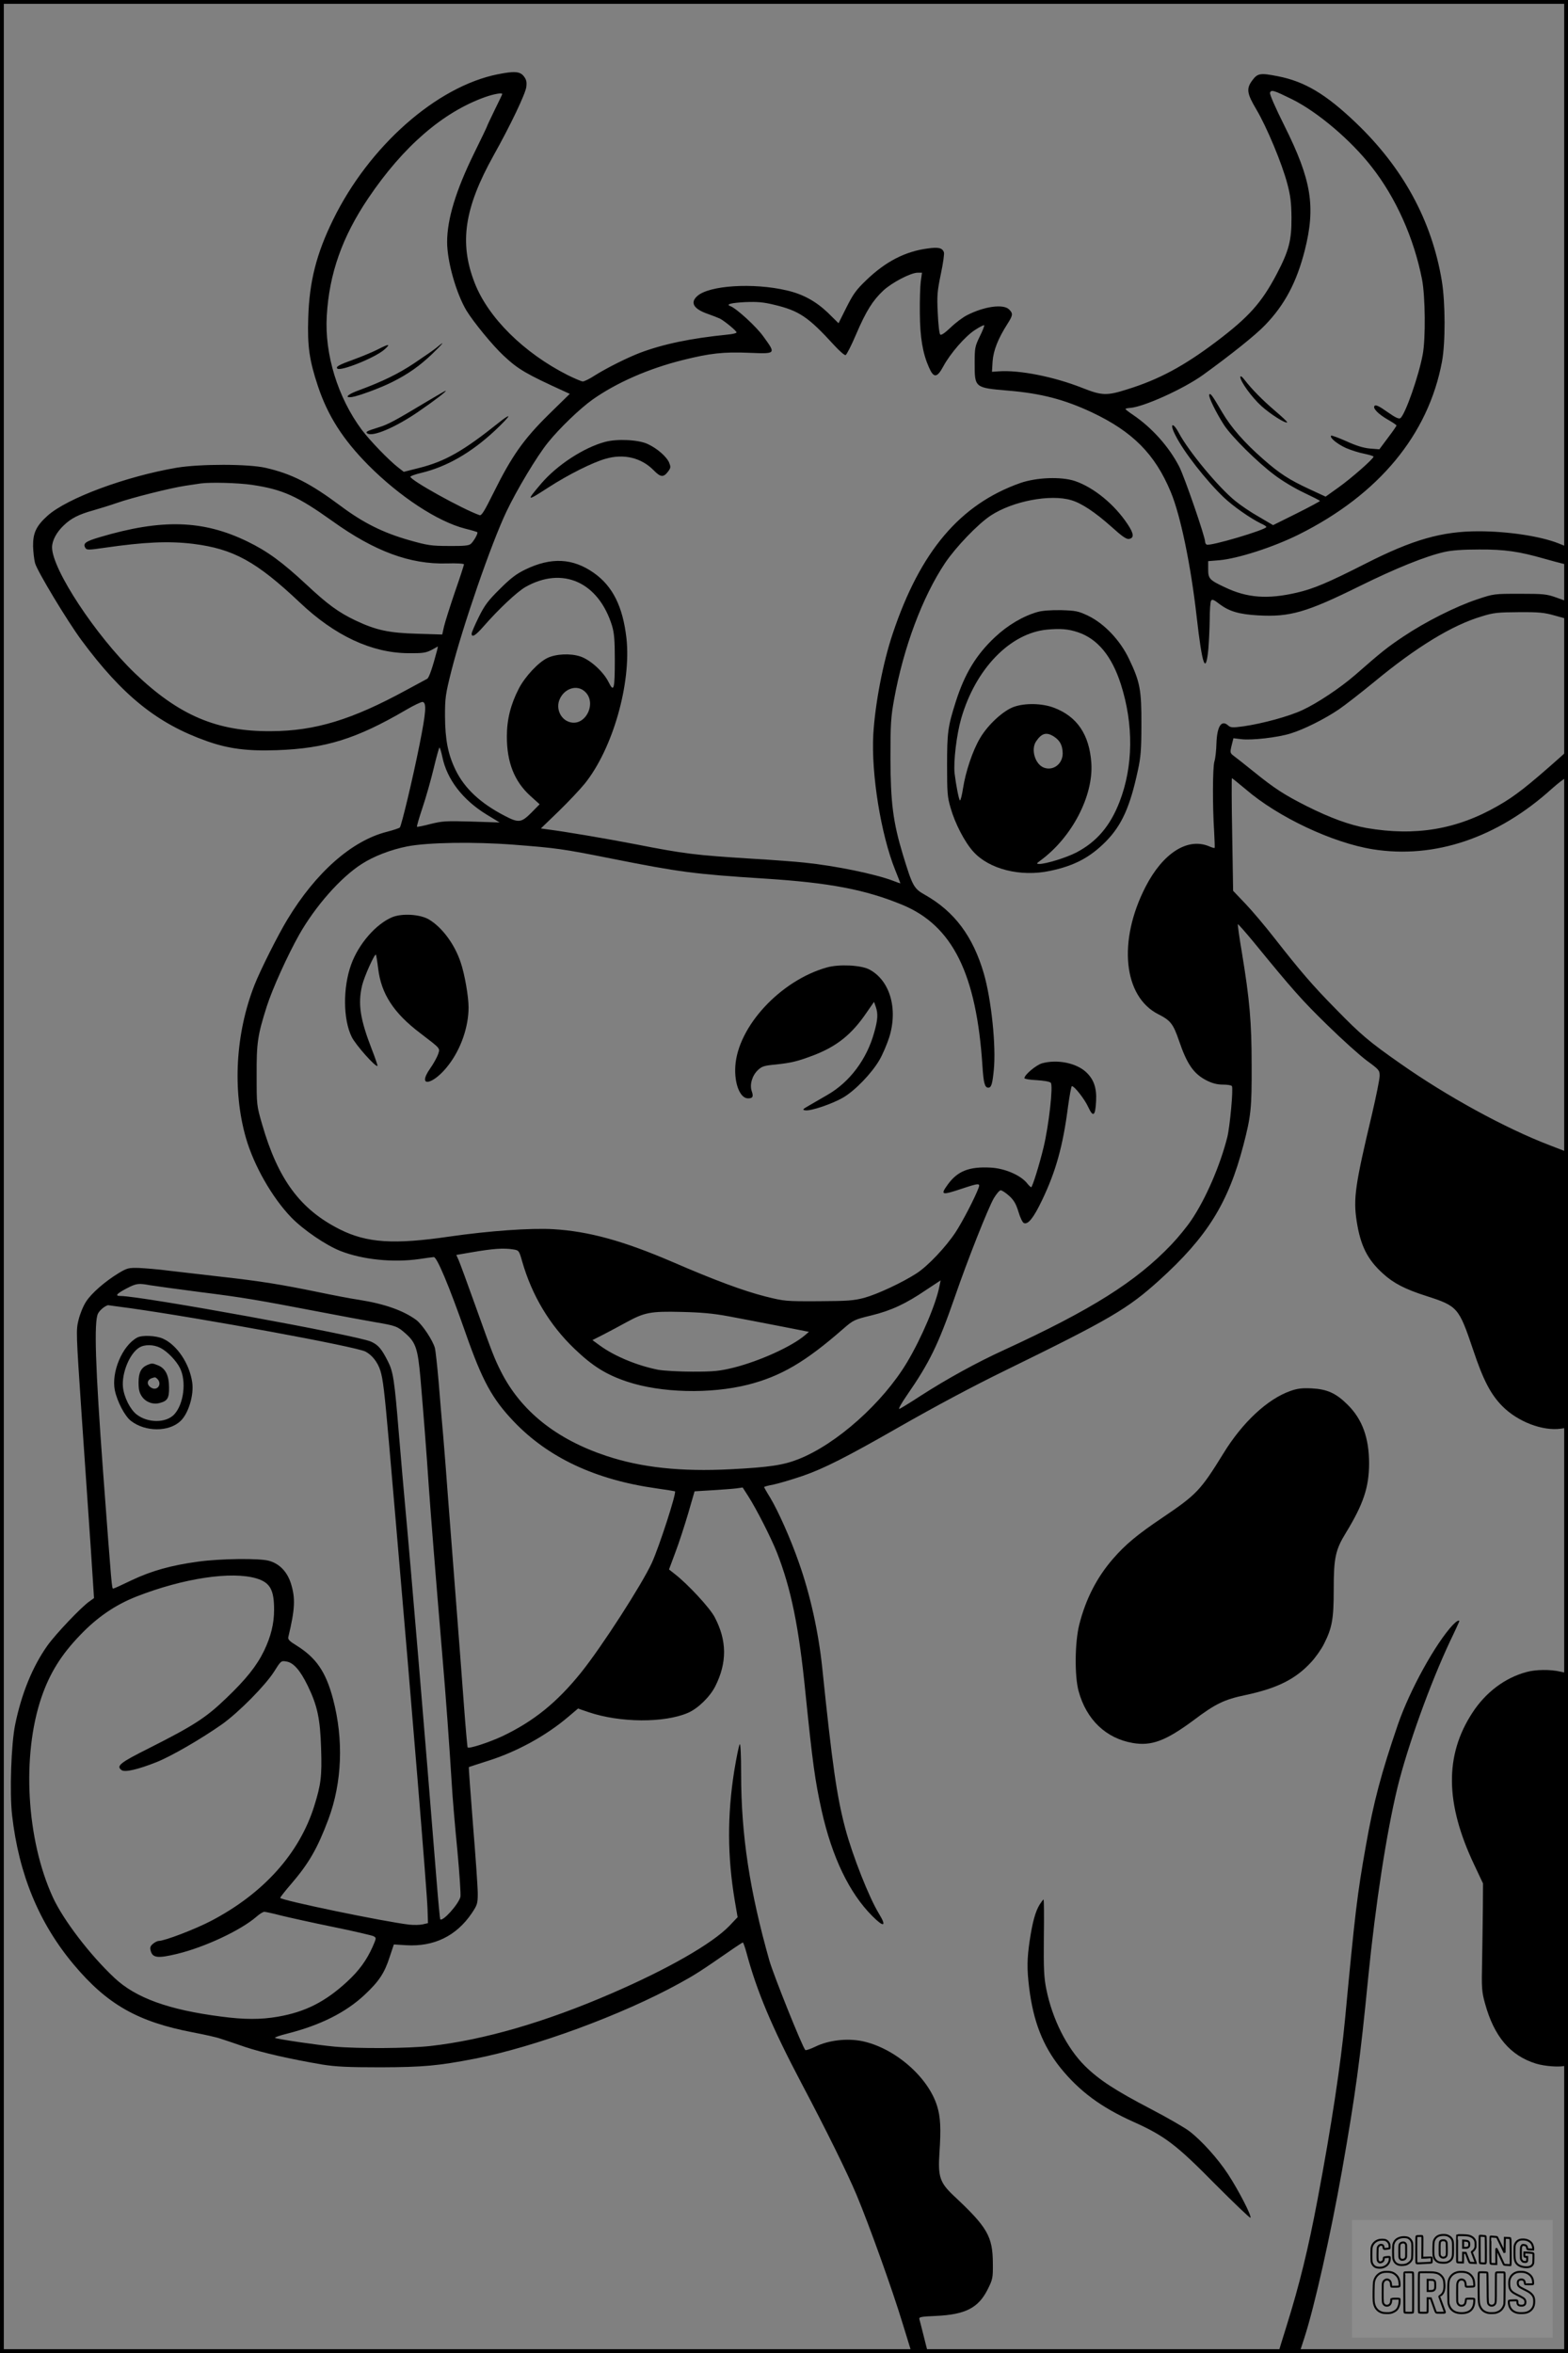 <?xml version="1.0" encoding="UTF-8"?>
<svg xmlns="http://www.w3.org/2000/svg" version="1.0" width="1024pt" height="1536pt" viewBox="0 0 1024 1536" preserveAspectRatio="xMidYMid meet">
  <rect x="0" y="0" width="1024" height="1536" fill="#808080" stroke="none"/>
  <g transform="translate(0.00 0.00) scale(1)">
    <g transform="translate(0,1536) scale(0.1,-0.1)" fill="#000000" stroke="none">
      <path d="M3250 14875 c-399 -80 -840 -469 -1075 -950 -108 -220 -155 -403 -162 -640 -6 -185 7 -276 63 -445 65 -195 163 -348 329 -516 205 -206 453 -369 633 -415 41 -10 77 -21 79 -23 7 -7 -24 -61 -43 -77 -13 -11 -48 -14 -143 -13 -114 0 -139 4 -256 37 -173 49 -303 114 -450 224 -200 149 -320 210 -490 249 -114 26 -427 26 -580 1 -334 -57 -717 -199 -845 -314 -73 -66 -95 -112 -94 -198 1 -38 7 -89 13 -111 14 -52 210 -377 303 -503 268 -362 496 -545 819 -659 141 -50 265 -66 458 -59 317 11 519 74 841 262 52 31 102 54 110 53 27 -5 22 -68 -20 -278 -44 -221 -118 -530 -129 -542 -4 -4 -42 -17 -85 -28 -229 -58 -464 -266 -649 -572 -61 -100 -178 -333 -215 -428 -124 -315 -145 -688 -56 -998 52 -181 172 -391 297 -520 79 -81 226 -181 320 -218 145 -57 344 -77 514 -53 43 7 86 12 96 13 20 1 98 -183 208 -497 109 -311 173 -428 314 -576 225 -236 533 -381 933 -437 64 -9 118 -18 120 -19 11 -10 -102 -359 -151 -467 -65 -141 -327 -548 -463 -717 -158 -196 -310 -318 -514 -415 -86 -40 -217 -83 -226 -73 -2 2 -13 125 -24 273 -11 148 -35 467 -54 709 -19 242 -42 539 -51 660 -9 121 -22 294 -30 385 -8 91 -22 250 -30 355 -9 104 -20 206 -25 226 -14 50 -81 151 -121 182 -84 62 -208 106 -374 132 -55 8 -174 31 -265 50 -243 50 -379 72 -630 100 -124 14 -280 32 -346 40 -67 9 -155 16 -196 18 -69 2 -78 -1 -132 -33 -89 -54 -179 -132 -214 -187 -18 -27 -40 -81 -49 -119 -17 -67 -16 -82 20 -619 21 -302 48 -696 60 -874 l21 -323 -29 -21 c-52 -35 -223 -215 -276 -290 -97 -137 -169 -314 -210 -515 -26 -126 -37 -444 -20 -592 44 -385 176 -705 404 -976 217 -258 416 -372 777 -441 74 -14 155 -32 180 -41 25 -8 97 -32 160 -54 114 -38 294 -79 505 -115 89 -14 163 -18 380 -18 280 1 377 10 615 56 394 77 960 285 1335 491 106 58 138 79 325 208 47 33 88 59 91 60 3 0 14 -30 24 -67 67 -250 165 -484 358 -850 163 -308 299 -584 361 -731 82 -196 234 -619 301 -840 l59 -192 54 0 c46 0 53 2 48 18 -3 9 -14 55 -26 102 -12 47 -23 92 -26 101 -4 14 11 17 108 21 193 9 277 52 338 173 33 66 35 75 34 170 -1 176 -35 236 -256 442 -90 85 -103 124 -93 277 11 163 7 237 -15 308 -59 191 -278 380 -490 424 -99 20 -219 6 -305 -36 -33 -16 -63 -26 -66 -22 -21 24 -206 486 -234 582 -129 455 -185 821 -185 1219 0 126 -4 201 -9 195 -5 -5 -21 -83 -36 -174 -46 -291 -45 -559 4 -850 l18 -105 -54 -57 c-111 -115 -400 -281 -768 -440 -433 -188 -837 -305 -1185 -344 -146 -16 -468 -18 -625 -4 -118 11 -374 49 -389 57 -5 3 31 16 80 28 217 55 382 138 505 253 94 88 130 142 164 248 l27 81 80 -5 c182 -11 328 60 429 209 36 54 39 63 39 129 0 39 -14 240 -31 447 -16 206 -29 376 -27 378 2 1 57 19 123 40 188 59 379 163 525 287 l65 55 70 -24 c204 -69 493 -71 648 -4 65 28 143 104 178 173 78 155 77 299 -4 452 -31 60 -176 216 -260 281 l-38 30 41 110 c23 60 60 174 84 255 l42 145 115 7 c63 4 133 9 157 12 l42 6 36 -56 c55 -86 148 -269 188 -369 92 -235 143 -482 186 -915 47 -459 62 -571 106 -770 68 -303 180 -537 331 -688 76 -76 95 -69 43 16 -65 106 -173 380 -220 557 -55 207 -85 416 -150 1045 -24 233 -79 483 -154 693 -53 152 -134 334 -187 422 -22 35 -39 66 -39 68 0 2 27 10 61 16 33 7 119 32 192 57 136 47 285 122 622 315 249 142 485 268 700 373 687 336 799 402 1005 588 314 284 451 504 550 882 50 192 55 242 54 521 0 283 -13 430 -64 739 -17 99 -28 181 -26 183 2 2 47 -49 101 -114 259 -317 319 -384 484 -545 97 -95 214 -200 259 -233 78 -57 82 -62 82 -98 0 -21 -23 -134 -50 -250 -110 -462 -123 -550 -100 -699 25 -160 70 -250 172 -342 69 -63 145 -102 283 -146 205 -66 212 -75 305 -350 66 -198 115 -292 191 -369 101 -102 264 -164 383 -147 l46 7 0 899 0 898 -122 47 c-289 111 -666 317 -971 531 -206 144 -259 189 -422 356 -154 156 -234 250 -401 463 -60 77 -145 178 -190 225 l-81 85 -6 368 c-4 202 -4 367 -2 367 3 0 43 -33 90 -72 211 -182 568 -350 831 -392 403 -64 814 75 1167 394 43 38 84 70 92 70 12 0 15 18 15 91 l0 92 -52 -47 c-214 -190 -296 -254 -405 -316 -269 -155 -540 -200 -859 -145 -111 20 -235 65 -389 142 -148 75 -208 113 -349 227 -56 45 -113 90 -128 101 -25 19 -26 22 -15 68 l12 48 50 -6 c67 -9 241 11 323 37 86 26 222 94 315 157 40 27 145 109 233 181 272 225 507 369 699 426 80 25 106 27 245 28 132 1 166 -3 233 -22 42 -12 80 -22 83 -22 3 0 4 26 2 57 l-3 57 -70 25 c-64 23 -84 25 -240 25 -169 0 -170 0 -280 -37 -138 -46 -337 -146 -480 -242 -105 -70 -140 -98 -315 -251 -98 -85 -247 -184 -344 -229 -87 -41 -260 -88 -384 -106 -73 -10 -85 -9 -101 5 -44 40 -73 -4 -77 -117 -1 -45 -7 -98 -13 -117 -12 -37 -13 -288 -2 -458 3 -57 5 -105 3 -107 -2 -2 -19 3 -37 11 -140 58 -301 -45 -414 -265 -182 -354 -145 -717 84 -832 79 -40 97 -63 134 -171 53 -156 97 -219 183 -262 36 -18 68 -26 104 -26 29 0 56 -4 59 -10 10 -16 -13 -264 -30 -333 -47 -186 -141 -403 -235 -542 -29 -43 -87 -114 -129 -158 -231 -243 -524 -427 -1091 -688 -182 -83 -376 -190 -547 -300 -67 -44 -130 -82 -139 -86 -10 -4 10 33 48 88 148 214 205 330 314 644 83 241 215 574 254 643 17 28 37 52 45 52 8 0 33 -16 55 -36 31 -28 45 -52 61 -104 11 -38 27 -71 36 -74 27 -11 63 34 118 149 90 187 137 355 170 613 10 72 21 132 25 132 17 0 84 -86 107 -137 32 -69 46 -59 51 38 5 88 -15 145 -68 193 -65 58 -187 82 -285 55 -38 -11 -115 -75 -115 -97 0 -5 35 -11 80 -13 46 -3 84 -9 92 -17 17 -17 -12 -276 -47 -422 -27 -112 -73 -260 -81 -260 -3 0 -17 13 -30 30 -43 50 -143 93 -233 98 -141 8 -218 -22 -282 -111 -49 -68 -41 -71 91 -27 114 38 123 38 110 4 -25 -66 -104 -218 -149 -287 -64 -97 -180 -220 -255 -269 -93 -60 -255 -136 -342 -160 -69 -18 -107 -21 -299 -22 -216 -1 -222 0 -347 31 -142 36 -331 106 -608 226 -317 136 -543 199 -775 213 -148 9 -424 -11 -680 -48 -363 -53 -538 -42 -716 47 -258 130 -403 325 -507 685 -36 124 -36 126 -36 320 -1 212 6 261 66 450 37 116 136 334 212 469 105 185 270 373 408 461 77 50 190 94 298 115 134 26 434 31 695 11 280 -22 314 -26 640 -91 443 -88 540 -101 995 -130 428 -27 662 -72 904 -172 327 -136 483 -450 522 -1053 7 -109 15 -140 38 -140 20 0 27 24 36 115 16 156 -16 460 -65 630 -71 243 -192 405 -385 514 -73 41 -81 57 -144 263 -64 212 -80 339 -81 628 0 225 3 270 24 385 61 337 185 669 333 890 70 104 214 254 297 309 144 95 390 142 527 101 68 -20 155 -78 264 -175 65 -59 96 -81 112 -78 36 5 33 35 -8 96 -86 130 -221 240 -344 282 -90 30 -250 24 -357 -13 -393 -139 -653 -445 -833 -983 -64 -190 -115 -457 -127 -659 -14 -258 50 -653 143 -884 19 -47 34 -86 34 -87 0 -1 -22 6 -49 17 -117 44 -373 97 -576 118 -55 6 -212 18 -350 26 -366 23 -434 31 -760 95 -192 37 -453 81 -562 95 l-51 7 115 111 c64 62 141 144 172 182 183 228 304 654 272 949 -24 208 -90 340 -214 427 -137 96 -278 103 -447 21 -58 -28 -96 -57 -166 -127 -76 -75 -99 -105 -138 -184 -25 -51 -46 -99 -46 -107 0 -28 25 -13 75 44 102 117 222 229 276 260 243 138 478 32 566 -253 14 -48 18 -93 18 -220 0 -197 -6 -218 -41 -147 -34 68 -120 146 -185 167 -63 21 -158 17 -214 -10 -59 -28 -146 -121 -187 -200 -53 -103 -78 -201 -78 -313 0 -169 49 -293 154 -388 l60 -54 -54 -55 c-66 -66 -83 -68 -175 -20 -158 82 -261 178 -320 299 -49 101 -68 196 -69 351 0 120 3 142 42 297 73 288 259 828 359 1038 67 141 199 362 272 452 75 93 208 221 291 280 156 110 365 202 590 258 176 44 265 54 432 47 177 -7 176 -8 95 104 -46 66 -179 187 -218 201 -32 12 7 21 98 26 77 3 117 0 187 -17 165 -39 225 -80 393 -264 35 -38 68 -67 75 -65 7 3 38 63 68 134 66 154 109 222 178 287 57 53 180 117 225 117 l28 0 -8 -57 c-4 -32 -7 -124 -6 -206 1 -160 19 -264 59 -354 31 -72 53 -71 94 5 45 84 144 198 207 238 30 20 57 33 60 31 3 -3 -10 -36 -29 -74 -31 -64 -33 -74 -33 -173 0 -162 -1 -161 220 -180 215 -18 366 -58 544 -141 267 -126 413 -272 516 -519 64 -152 132 -480 170 -818 36 -317 59 -382 76 -210 4 46 8 133 9 193 0 61 4 116 9 124 7 11 19 6 56 -23 63 -47 127 -66 251 -73 207 -12 317 20 661 190 237 117 432 196 556 224 49 11 121 16 227 16 166 1 261 -13 425 -60 50 -14 105 -29 123 -33 l32 -8 0 58 0 58 -62 25 c-119 47 -331 79 -523 79 -239 0 -430 -55 -735 -210 -248 -126 -343 -166 -452 -191 -190 -44 -324 -34 -468 35 -103 48 -110 57 -110 119 l0 52 73 6 c122 11 352 85 519 168 523 261 846 652 935 1129 23 124 22 385 -1 525 -65 395 -254 741 -564 1036 -194 185 -332 267 -505 301 -117 23 -134 21 -170 -28 -39 -53 -34 -85 28 -189 68 -115 167 -352 202 -485 20 -75 26 -121 27 -220 1 -150 -17 -217 -96 -368 -100 -190 -183 -282 -399 -445 -209 -157 -370 -244 -576 -308 -135 -43 -166 -42 -293 8 -186 74 -414 119 -549 109 l-43 -3 4 67 c5 72 36 150 96 244 37 58 39 69 12 96 -37 37 -160 21 -274 -37 -28 -14 -76 -50 -108 -81 -39 -37 -62 -52 -68 -46 -6 6 -13 69 -16 140 -6 115 -3 143 20 255 15 70 24 134 20 143 -11 28 -36 34 -106 24 -146 -19 -274 -85 -400 -206 -67 -64 -86 -91 -130 -178 l-52 -104 -70 69 c-79 75 -163 121 -267 145 -221 52 -510 33 -586 -37 -48 -43 -23 -84 69 -116 31 -11 67 -25 80 -31 33 -18 108 -80 108 -90 0 -5 -26 -11 -57 -14 -241 -24 -423 -62 -576 -120 -85 -33 -213 -97 -293 -147 -33 -22 -69 -39 -78 -39 -9 0 -53 19 -98 41 -287 145 -521 376 -609 604 -101 260 -67 487 124 830 112 200 209 404 214 448 4 33 0 48 -17 70 -25 31 -61 34 -170 12z m5188 -163 c167 -83 383 -266 518 -439 160 -203 278 -467 331 -738 21 -112 24 -386 4 -490 -26 -140 -113 -388 -145 -414 -10 -8 -32 2 -86 40 -52 37 -75 48 -83 40 -15 -15 24 -55 91 -93 28 -16 52 -32 52 -36 0 -3 -25 -39 -56 -80 l-56 -75 -62 5 c-42 4 -89 18 -154 48 -52 23 -96 39 -99 36 -12 -12 40 -55 98 -81 33 -14 86 -31 119 -37 33 -7 60 -15 60 -19 0 -14 -146 -142 -229 -201 l-84 -60 -108 50 c-131 61 -193 101 -301 196 -121 106 -208 205 -266 304 -66 112 -77 128 -85 116 -7 -12 43 -115 97 -199 50 -76 218 -243 331 -327 47 -36 132 -87 190 -114 57 -27 104 -51 105 -54 0 -3 -69 -40 -153 -82 l-153 -76 -92 54 c-52 29 -121 76 -155 104 -110 89 -304 323 -368 443 -41 77 -63 63 -23 -14 53 -107 200 -295 315 -405 62 -59 175 -138 245 -172 19 -8 34 -18 34 -22 0 -18 -370 -128 -390 -115 -6 3 -10 12 -10 19 0 33 -135 424 -169 490 -67 130 -178 254 -302 338 -27 18 -49 35 -49 38 0 3 13 6 29 7 89 6 350 124 478 216 180 130 344 261 404 324 129 133 207 281 260 489 72 286 44 458 -132 811 -61 122 -99 209 -95 218 8 21 24 16 144 -43z m-5158 34 c0 -2 -22 -49 -50 -105 -27 -56 -50 -104 -50 -107 0 -2 -38 -82 -85 -177 -118 -241 -175 -428 -175 -577 0 -127 59 -334 126 -447 48 -78 172 -229 243 -295 96 -90 147 -119 399 -234 l33 -15 -140 -137 c-162 -160 -239 -269 -358 -509 -60 -121 -78 -150 -91 -146 -113 40 -452 228 -452 251 0 4 32 16 71 25 167 40 327 132 482 277 48 45 87 86 87 92 0 5 -27 -12 -60 -39 -235 -188 -353 -255 -524 -298 l-99 -25 -35 27 c-60 46 -185 175 -240 248 -156 210 -243 493 -228 743 16 276 101 516 271 768 228 338 488 563 765 661 58 20 110 29 110 19z m-1635 -2551 c202 -30 298 -74 525 -236 276 -198 508 -284 748 -277 64 2 112 -1 112 -6 0 -5 -26 -86 -59 -180 -32 -94 -64 -195 -71 -225 l-12 -53 -162 5 c-186 5 -270 23 -405 87 -111 53 -182 105 -321 235 -157 146 -254 217 -384 280 -290 141 -559 149 -966 28 -94 -28 -111 -41 -91 -72 8 -12 26 -11 122 3 263 38 420 45 579 26 265 -33 414 -115 699 -384 228 -216 468 -328 706 -330 96 -1 115 2 153 21 l42 23 -5 -23 c-30 -114 -53 -181 -65 -188 -8 -4 -70 -38 -137 -74 -354 -193 -595 -267 -883 -268 -354 -3 -602 103 -890 379 -255 246 -540 678 -540 821 0 44 29 99 77 144 48 46 97 71 194 98 42 12 110 33 150 47 99 35 355 99 449 113 41 6 86 13 100 15 65 9 245 4 335 -9z m2164 -1341 c101 -71 14 -251 -99 -204 -53 22 -79 88 -56 143 28 68 103 97 155 61z m-920 -436 c30 -146 133 -280 290 -376 l84 -51 -184 6 c-168 5 -191 3 -268 -16 -46 -12 -85 -20 -88 -18 -2 3 14 58 36 124 22 65 55 181 73 256 18 75 35 137 38 137 3 0 12 -28 19 -62z m463 -3214 c37 -6 38 -8 58 -78 64 -223 179 -415 342 -571 118 -113 206 -168 343 -214 222 -74 543 -82 790 -20 215 55 374 148 621 364 67 58 73 61 184 88 131 32 225 76 359 167 l94 62 -7 -34 c-22 -118 -118 -343 -213 -502 -159 -265 -460 -533 -708 -631 -99 -39 -189 -53 -442 -66 -326 -17 -584 11 -813 87 -328 109 -559 294 -689 552 -42 83 -57 122 -166 427 -51 143 -100 276 -109 297 l-16 36 93 16 c151 26 215 30 279 20z m-2371 -234 c30 -5 178 -25 330 -45 279 -35 366 -50 789 -131 129 -25 287 -54 350 -65 136 -23 146 -27 201 -76 65 -58 78 -100 95 -291 18 -210 40 -488 54 -702 11 -160 48 -624 89 -1110 23 -266 46 -587 61 -830 5 -91 22 -289 37 -440 14 -151 23 -287 20 -302 -12 -48 -115 -163 -132 -147 -2 3 -13 117 -24 255 -77 961 -170 2068 -206 2454 -8 85 -26 292 -40 460 -29 353 -37 406 -72 474 -41 81 -63 107 -110 128 -95 42 -1501 298 -1635 298 -40 0 -28 14 40 50 64 33 76 34 153 20z m-135 -149 c477 -67 1477 -251 1541 -284 43 -23 79 -68 97 -124 17 -54 27 -138 56 -468 11 -126 31 -360 45 -520 104 -1204 203 -2405 207 -2525 l3 -94 -35 -8 c-19 -4 -57 -5 -85 -2 -161 18 -845 160 -845 175 0 4 31 44 70 89 117 136 173 233 245 425 89 239 100 519 30 784 -47 178 -110 269 -238 349 -47 29 -58 40 -54 56 44 184 47 252 17 349 -24 76 -74 129 -142 148 -61 18 -318 15 -463 -5 -177 -24 -305 -60 -434 -121 -62 -30 -117 -55 -121 -55 -10 0 -9 -11 -67 765 -50 678 -60 977 -33 1030 11 22 44 50 66 55 0 0 63 -9 140 -19z m3914 -54 c74 -14 222 -42 329 -63 l194 -38 -27 -23 c-86 -73 -295 -168 -466 -211 -91 -22 -126 -26 -265 -26 -88 0 -189 6 -225 12 -137 27 -286 88 -383 159 l-48 35 73 37 c40 21 107 56 148 79 119 65 158 73 360 68 130 -3 209 -10 310 -29z m-3084 -1711 c88 -27 114 -74 114 -204 0 -91 -21 -175 -65 -267 -48 -99 -117 -186 -249 -312 -131 -126 -210 -177 -501 -324 -192 -96 -218 -117 -181 -144 21 -16 107 4 228 52 98 39 294 153 429 248 109 78 282 253 339 343 44 70 46 72 80 66 46 -7 90 -56 140 -159 63 -130 81 -215 87 -408 6 -183 -1 -236 -45 -377 -97 -309 -331 -570 -673 -749 -103 -54 -304 -131 -342 -131 -8 0 -25 -8 -37 -18 -18 -15 -22 -25 -16 -46 12 -47 46 -51 171 -21 183 44 419 155 521 244 19 17 42 31 50 31 8 0 59 -11 112 -25 54 -13 206 -47 339 -74 133 -27 251 -55 262 -60 20 -11 19 -12 -5 -68 -39 -88 -89 -157 -166 -228 -143 -132 -274 -199 -455 -230 -110 -19 -218 -19 -368 1 -344 44 -559 122 -698 253 -160 150 -334 378 -402 526 -173 377 -204 926 -74 1306 54 157 129 278 254 407 111 116 229 196 366 250 307 120 622 167 785 118z"></path>
      <path d="M8100 12899 c0 -29 75 -133 138 -190 59 -53 158 -116 168 -106 3 2 -33 36 -79 75 -84 72 -149 138 -199 202 -17 22 -27 29 -28 19z"></path>
      <path d="M2855 13094 c-16 -14 -83 -60 -147 -103 -107 -72 -213 -123 -376 -183 -64 -24 -83 -46 -35 -40 43 6 192 61 268 100 100 50 178 105 259 183 71 69 87 90 31 43z"></path>
      <path d="M2467 13079 c-31 -16 -101 -45 -155 -65 -98 -35 -121 -48 -109 -60 20 -20 247 71 307 124 44 39 31 39 -43 1z"></path>
      <path d="M2795 12743 c-220 -132 -261 -154 -323 -173 -78 -24 -88 -30 -72 -40 36 -22 180 39 327 139 107 73 196 141 183 140 -3 0 -54 -30 -115 -66z"></path>
      <path d="M895 6628 c-97 -53 -169 -226 -145 -344 16 -75 66 -170 106 -200 94 -72 246 -72 322 -1 53 49 90 172 77 255 -18 121 -99 242 -190 283 -45 21 -139 25 -170 7z m153 -67 c45 -23 103 -83 127 -131 44 -87 25 -237 -38 -304 -54 -56 -171 -56 -244 0 -43 33 -83 113 -90 179 -9 91 43 219 106 258 35 22 94 21 139 -2z"></path>
      <path d="M965 6451 c-43 -18 -60 -50 -60 -115 0 -48 5 -68 23 -94 26 -36 73 -53 117 -40 49 13 60 32 59 101 0 77 -23 123 -69 143 -39 16 -42 16 -70 5z m63 -93 c32 -32 1 -79 -38 -58 -33 18 -33 50 0 63 23 8 25 8 38 -5z"></path>
      <path d="M3950 12475 c-140 -38 -312 -151 -415 -271 -101 -119 -99 -120 51 -23 126 81 283 160 368 184 120 35 235 7 316 -76 44 -45 63 -47 93 -7 18 24 18 30 7 58 -16 38 -77 92 -139 121 -60 29 -202 36 -281 14z"></path>
      <path d="M6775 11365 c-94 -27 -194 -86 -277 -164 -123 -115 -198 -239 -256 -421 -52 -163 -57 -201 -57 -415 0 -179 2 -208 23 -279 29 -102 92 -223 148 -285 103 -115 309 -167 501 -126 159 33 262 88 365 192 104 106 158 226 209 464 19 87 23 136 23 299 1 227 -9 279 -81 429 -58 122 -162 231 -268 282 -64 30 -79 33 -175 36 -68 1 -123 -3 -155 -12z m264 -132 c129 -43 222 -156 281 -340 84 -263 81 -536 -9 -768 -61 -157 -148 -259 -280 -329 -67 -35 -201 -76 -245 -76 -19 1 -18 3 9 23 205 150 347 422 332 637 -13 185 -93 303 -244 360 -76 29 -187 32 -261 6 -69 -24 -170 -116 -222 -205 -48 -81 -94 -218 -111 -328 -7 -45 -16 -80 -20 -78 -7 5 -25 95 -35 177 -8 76 13 253 43 357 93 324 319 558 561 581 88 8 138 4 201 -17z m-155 -682 c39 -26 55 -57 56 -109 0 -69 -62 -116 -123 -93 -57 22 -86 118 -51 171 37 55 69 63 118 31z"></path>
      <path d="M2562 9373 c-106 -44 -220 -174 -269 -310 -54 -150 -53 -357 4 -472 24 -50 157 -200 168 -189 2 2 -14 50 -36 106 -77 198 -93 298 -64 420 14 58 82 209 90 200 2 -2 9 -44 15 -93 20 -163 101 -288 274 -419 137 -105 130 -97 117 -138 -7 -20 -30 -62 -52 -93 -91 -131 23 -107 122 25 80 105 129 248 129 374 0 70 -25 215 -51 292 -39 119 -121 230 -208 282 -58 34 -174 41 -239 15z"></path>
      <path d="M5401 9045 c-304 -85 -583 -386 -599 -646 -7 -113 31 -209 83 -209 31 0 37 11 24 48 -14 42 3 101 40 136 26 25 41 30 117 37 102 11 141 20 249 61 150 58 247 135 343 276 l50 72 11 -31 c16 -46 14 -85 -10 -169 -48 -174 -159 -323 -305 -407 -38 -22 -91 -53 -119 -69 -44 -25 -47 -29 -26 -32 36 -6 179 43 250 85 77 46 183 156 234 243 21 36 49 102 64 148 59 188 4 374 -131 444 -54 28 -196 35 -275 13z"></path>
      <path d="M8427 6280 c-150 -53 -313 -205 -437 -407 -150 -243 -175 -269 -400 -421 -162 -109 -240 -174 -321 -267 -107 -123 -179 -265 -221 -431 -29 -117 -31 -335 -4 -434 51 -186 179 -308 354 -338 122 -21 215 14 396 148 143 108 201 136 340 165 206 44 326 103 428 214 29 31 68 86 85 121 53 105 63 163 63 355 0 206 11 258 80 370 114 187 150 296 151 450 0 168 -44 290 -140 385 -76 76 -135 102 -236 107 -62 3 -93 -1 -138 -17z"></path>
      <path d="M9488 4753 c-113 -121 -280 -423 -358 -648 -110 -321 -160 -509 -210 -794 -57 -318 -71 -442 -136 -1131 -28 -295 -89 -699 -179 -1175 -61 -324 -118 -557 -204 -832 -28 -89 -51 -164 -51 -167 0 -3 31 -6 68 -6 l68 0 32 98 c67 207 172 675 246 1092 88 498 119 728 171 1259 48 482 120 948 191 1241 66 270 214 681 345 959 33 68 59 126 59 128 0 11 -20 -1 -42 -24z"></path>
      <path d="M9968 4445 c-141 -38 -266 -133 -352 -265 -182 -278 -179 -592 12 -994 l57 -121 -1 -160 c-1 -88 -3 -245 -5 -350 -4 -174 -2 -197 19 -273 59 -216 165 -341 333 -393 59 -18 161 -25 193 -13 14 6 16 128 16 1283 l0 1278 -51 11 c-64 15 -161 14 -221 -3z"></path>
      <path d="M6790 2928 c-28 -45 -47 -114 -65 -233 -18 -119 -19 -189 -4 -310 27 -220 89 -379 204 -523 124 -153 265 -258 477 -353 205 -92 281 -150 535 -408 123 -123 226 -222 229 -218 10 10 -79 182 -146 284 -66 101 -173 220 -253 281 -30 23 -141 87 -248 143 -236 123 -342 192 -435 284 -117 117 -211 303 -251 500 -15 75 -18 131 -16 338 2 136 1 247 -2 247 -3 0 -14 -15 -25 -32z"></path>
    </g>
  </g>
  <rect x="0.0" y="0.0" width="1024.0" height="1536.0" fill="none" stroke="black" stroke-width="5"></rect>
  <g transform="translate(882.93 1449.20) scale(0.128)" opacity="1.0">
    <rect x="0" y="0" width="1024.0" height="600.0" fill="white" fill-opacity="0.1"></rect>
    <g transform="translate(0,650) scale(0.1,-0.1)" stroke="none">
      <path fill="none" stroke="#000000" stroke-width="100" d="M4491 5720 c-164 -43 -269 -147 -319 -315 -19 -65 -29 -577 -13 -693 25 -190 116 -310 276 -367 63 -23 284 -32 370 -16 122 22 249 110 294 205 51 104 56 150 56 496 0 341 -4 385 -48 478 -46 100 -156 184 -282 217 -83 21 -241 19 -334 -5z m270 -273 c19 -12 43 -40 54 -62 18 -37 20 -64 23 -320 5 -339 -1 -384 -56 -436 -87 -82 -235 -56 -289 51 -22 43 -23 53 -23 335 0 314 7 370 52 412 34 32 66 42 139 42 53 1 73 -4 100 -22z"></path>
      <path fill="none" stroke="#000000" stroke-width="100" d="M5367 5723 c-4 -3 -7 -311 -7 -683 0 -618 1 -679 17 -691 12 -10 51 -14 152 -14 l136 0 3 248 2 248 67 -3 67 -3 34 -85 c18 -47 58 -152 89 -235 30 -82 63 -158 73 -168 14 -15 40 -19 165 -24 l148 -6 -5 34 c-4 19 -49 143 -102 276 -53 133 -96 246 -96 251 0 6 15 19 33 31 53 33 104 92 134 156 27 57 28 67 27 195 0 115 -4 144 -23 193 -31 80 -76 135 -148 183 -83 56 -166 82 -303 94 -129 11 -453 14 -463 3z m541 -300 c55 -27 77 -73 77 -163 0 -61 -4 -82 -23 -111 -34 -55 -73 -69 -191 -69 l-101 0 0 187 0 186 101 -6 c66 -4 114 -12 137 -24z"></path>
      <path fill="none" stroke="#000000" stroke-width="100" d="M6514 5685 c-4 -9 -5 -320 -2 -690 3 -511 7 -678 16 -687 19 -19 273 -30 291 -13 11 11 13 126 12 675 -1 364 -6 672 -11 685 -11 28 -27 31 -187 40 -99 6 -114 5 -119 -10z"></path>
      <path fill="none" stroke="#000000" stroke-width="100" d="M3355 5683 c-27 -3 -55 -9 -62 -15 -10 -8 -13 -150 -13 -683 0 -592 2 -674 15 -685 12 -10 52 -11 173 -6 362 15 578 29 590 38 8 7 12 46 12 129 0 108 -2 119 -20 129 -11 6 -24 9 -28 7 -4 -3 -103 -8 -221 -12 l-214 -7 5 545 c4 384 2 549 -5 556 -11 11 -120 12 -232 4z"></path>
      <path fill="none" stroke="#000000" stroke-width="100" d="M7067 5654 c-4 -4 -7 -310 -7 -680 0 -625 1 -673 18 -692 15 -18 31 -21 152 -24 l134 -3 -3 400 c-2 277 1 397 8 390 11 -11 153 -311 251 -530 96 -215 128 -281 142 -292 7 -6 82 -14 165 -17 l153 -7 11 28 c14 34 3 1333 -11 1347 -5 5 -70 11 -144 14 l-136 5 -1 -54 c-1 -30 -5 -200 -8 -379 l-6 -325 -73 150 c-40 83 -123 256 -184 385 -61 129 -117 242 -125 252 -11 12 -40 18 -121 22 -59 4 -130 9 -157 12 -28 3 -54 2 -58 -2z"></path>
      <path fill="none" stroke="#000000" stroke-width="100" d="M2507 5614 c-220 -49 -342 -159 -394 -357 -24 -91 -24 -641 0 -740 57 -233 232 -339 510 -310 56 6 127 21 158 33 76 29 187 114 226 174 64 95 67 114 71 505 2 232 -1 371 -8 404 -27 126 -116 235 -228 278 -74 29 -236 35 -335 13z m191 -281 c15 -11 36 -35 47 -54 19 -32 20 -52 20 -349 0 -309 0 -316 -23 -362 -31 -62 -75 -89 -155 -95 -53 -4 -67 -2 -97 19 -19 13 -44 41 -55 63 -19 37 -20 60 -20 350 0 337 2 351 60 405 54 51 169 63 223 23z"></path>
      <path fill="none" stroke="#000000" stroke-width="100" d="M8568 5491 c-133 -43 -219 -134 -262 -280 -13 -45 -16 -107 -16 -343 0 -320 9 -395 60 -506 73 -156 258 -255 506 -269 191 -11 324 47 376 165 19 42 22 70 26 288 4 209 3 242 -11 256 -19 18 -186 38 -347 41 l-105 2 -3 -95 c-1 -52 2 -102 7 -109 6 -10 33 -16 75 -19 l66 -4 0 -105 c0 -98 -1 -105 -26 -130 -23 -23 -31 -25 -99 -21 -64 3 -79 7 -112 34 -21 16 -49 52 -63 80 -25 49 -25 51 -25 324 0 303 6 348 56 402 28 29 32 30 99 26 105 -6 152 -50 167 -158 8 -53 9 -54 48 -62 22 -5 90 -10 150 -11 l110 -2 3 43 c4 52 -30 180 -66 245 -53 99 -179 183 -317 212 -96 20 -226 18 -297 -4z"></path>
      <path fill="none" stroke="#000000" stroke-width="100" d="M1390 5484 c-203 -45 -359 -207 -390 -404 -13 -83 -13 -616 0 -694 20 -123 100 -235 203 -281 98 -45 271 -51 387 -13 211 67 340 238 340 451 0 54 -3 69 -17 74 -24 9 -264 -15 -280 -28 -7 -7 -13 -31 -13 -60 0 -56 -13 -95 -43 -128 -31 -34 -95 -61 -144 -61 -35 0 -48 6 -77 35 -52 52 -58 99 -54 423 3 257 5 280 24 323 42 89 120 132 202 109 53 -14 72 -42 81 -120 11 -90 15 -92 150 -79 62 6 125 15 138 20 25 9 25 10 21 107 -3 82 -9 106 -33 155 -33 68 -97 130 -163 160 -60 27 -235 33 -332 11z"></path>
      <path fill="none" stroke="#000000" stroke-width="100" d="M1600 3845 c-239 -44 -424 -235 -476 -495 -22 -109 -33 -831 -15 -1000 31 -300 174 -492 425 -572 45 -15 100 -21 211 -25 181 -6 263 8 380 66 147 73 214 152 266 311 26 78 32 117 37 219 4 98 2 125 -9 132 -22 14 -393 11 -407 -3 -7 -7 -12 -39 -12 -73 0 -169 -84 -275 -217 -275 -68 0 -110 18 -150 64 -65 73 -68 99 -68 606 0 446 1 456 22 515 78 208 337 201 392 -11 6 -23 13 -75 16 -115 3 -41 10 -78 15 -83 10 -10 289 -10 357 0 63 9 67 18 60 147 -12 210 -62 331 -181 445 -86 82 -165 123 -280 146 -94 19 -261 20 -366 1z"></path>
      <path fill="none" stroke="#000000" stroke-width="100" d="M5376 3840 c-151 -39 -268 -118 -350 -237 -106 -157 -118 -245 -114 -863 4 -463 5 -477 27 -550 33 -106 72 -178 131 -243 123 -135 290 -197 526 -197 326 0 528 127 610 384 34 106 48 339 20 349 -29 12 -386 9 -400 -2 -7 -6 -16 -44 -20 -85 -17 -192 -81 -266 -226 -266 -93 1 -163 55 -197 152 -16 48 -18 92 -18 503 0 437 1 452 22 520 26 81 57 119 121 147 78 35 188 8 237 -56 30 -40 55 -133 55 -206 0 -92 6 -95 157 -92 70 1 161 5 201 8 87 8 88 9 78 158 -12 189 -62 314 -170 422 -76 76 -130 109 -241 144 -102 33 -337 38 -449 10z"></path>
      <path fill="none" stroke="#000000" stroke-width="100" d="M8441 3845 c-204 -45 -357 -196 -406 -402 -24 -99 -17 -331 13 -416 47 -137 141 -225 342 -323 334 -162 396 -203 438 -284 19 -37 23 -57 20 -116 -3 -59 -8 -77 -30 -107 -39 -50 -98 -70 -190 -65 -137 7 -187 57 -188 185 0 95 4 94 -223 86 -106 -3 -198 -10 -204 -16 -17 -13 -17 -107 1 -200 44 -226 196 -375 436 -423 103 -20 339 -15 435 10 199 53 340 189 391 377 21 78 28 222 15 311 -16 115 -56 191 -145 276 -85 81 -145 117 -386 235 -250 122 -298 173 -301 319 -3 109 52 167 164 175 115 8 183 -49 194 -164 3 -32 10 -64 16 -70 10 -14 340 -17 387 -4 24 7 25 9 22 92 -5 150 -54 269 -153 369 -69 70 -189 133 -297 155 -90 18 -265 18 -351 0z"></path>
      <path fill="none" stroke="#000000" stroke-width="100" d="M2710 3833 c-14 -2 -29 -9 -35 -14 -7 -7 -9 -354 -7 -1017 3 -910 5 -1008 20 -1019 20 -16 384 -18 413 -3 19 10 19 32 19 1019 0 923 -1 1010 -16 1022 -13 10 -61 14 -193 16 -97 1 -187 -1 -201 -4z"></path>
      <path fill="none" stroke="#000000" stroke-width="100" d="M3455 3833 c-47 -12 -45 32 -45 -1034 0 -987 0 -1009 19 -1019 12 -6 98 -10 210 -10 159 0 192 3 205 16 14 13 16 61 16 370 l0 355 81 -3 82 -3 88 -245 c49 -135 105 -292 124 -350 20 -58 45 -113 57 -122 18 -16 45 -18 229 -18 184 0 210 2 216 16 7 19 16 -7 -153 448 -74 197 -134 362 -134 366 0 4 23 22 50 40 162 104 228 273 217 560 -8 225 -46 336 -153 450 -104 110 -219 160 -413 179 -101 11 -657 13 -696 4z m721 -409 c64 -48 69 -61 72 -231 4 -176 -7 -223 -59 -267 -43 -36 -89 -46 -216 -46 l-113 0 0 286 0 286 144 -4 c127 -3 148 -5 172 -24z"></path>
      <path fill="none" stroke="#000000" stroke-width="100" d="M6510 3834 c-51 -11 -50 7 -50 -683 1 -672 7 -842 35 -951 45 -175 148 -311 289 -380 117 -58 200 -73 376 -68 124 4 156 9 225 32 108 37 176 79 246 153 61 66 117 169 140 258 9 37 13 248 16 831 4 727 3 782 -13 795 -13 11 -57 14 -204 14 -171 0 -190 -2 -209 -19 -21 -19 -21 -19 -21 -746 0 -782 0 -782 -52 -861 -64 -95 -228 -106 -302 -19 -61 73 -60 64 -66 877 -4 562 -8 745 -17 754 -13 13 -341 23 -393 13z"></path>
    </g>
  </g>
</svg>
